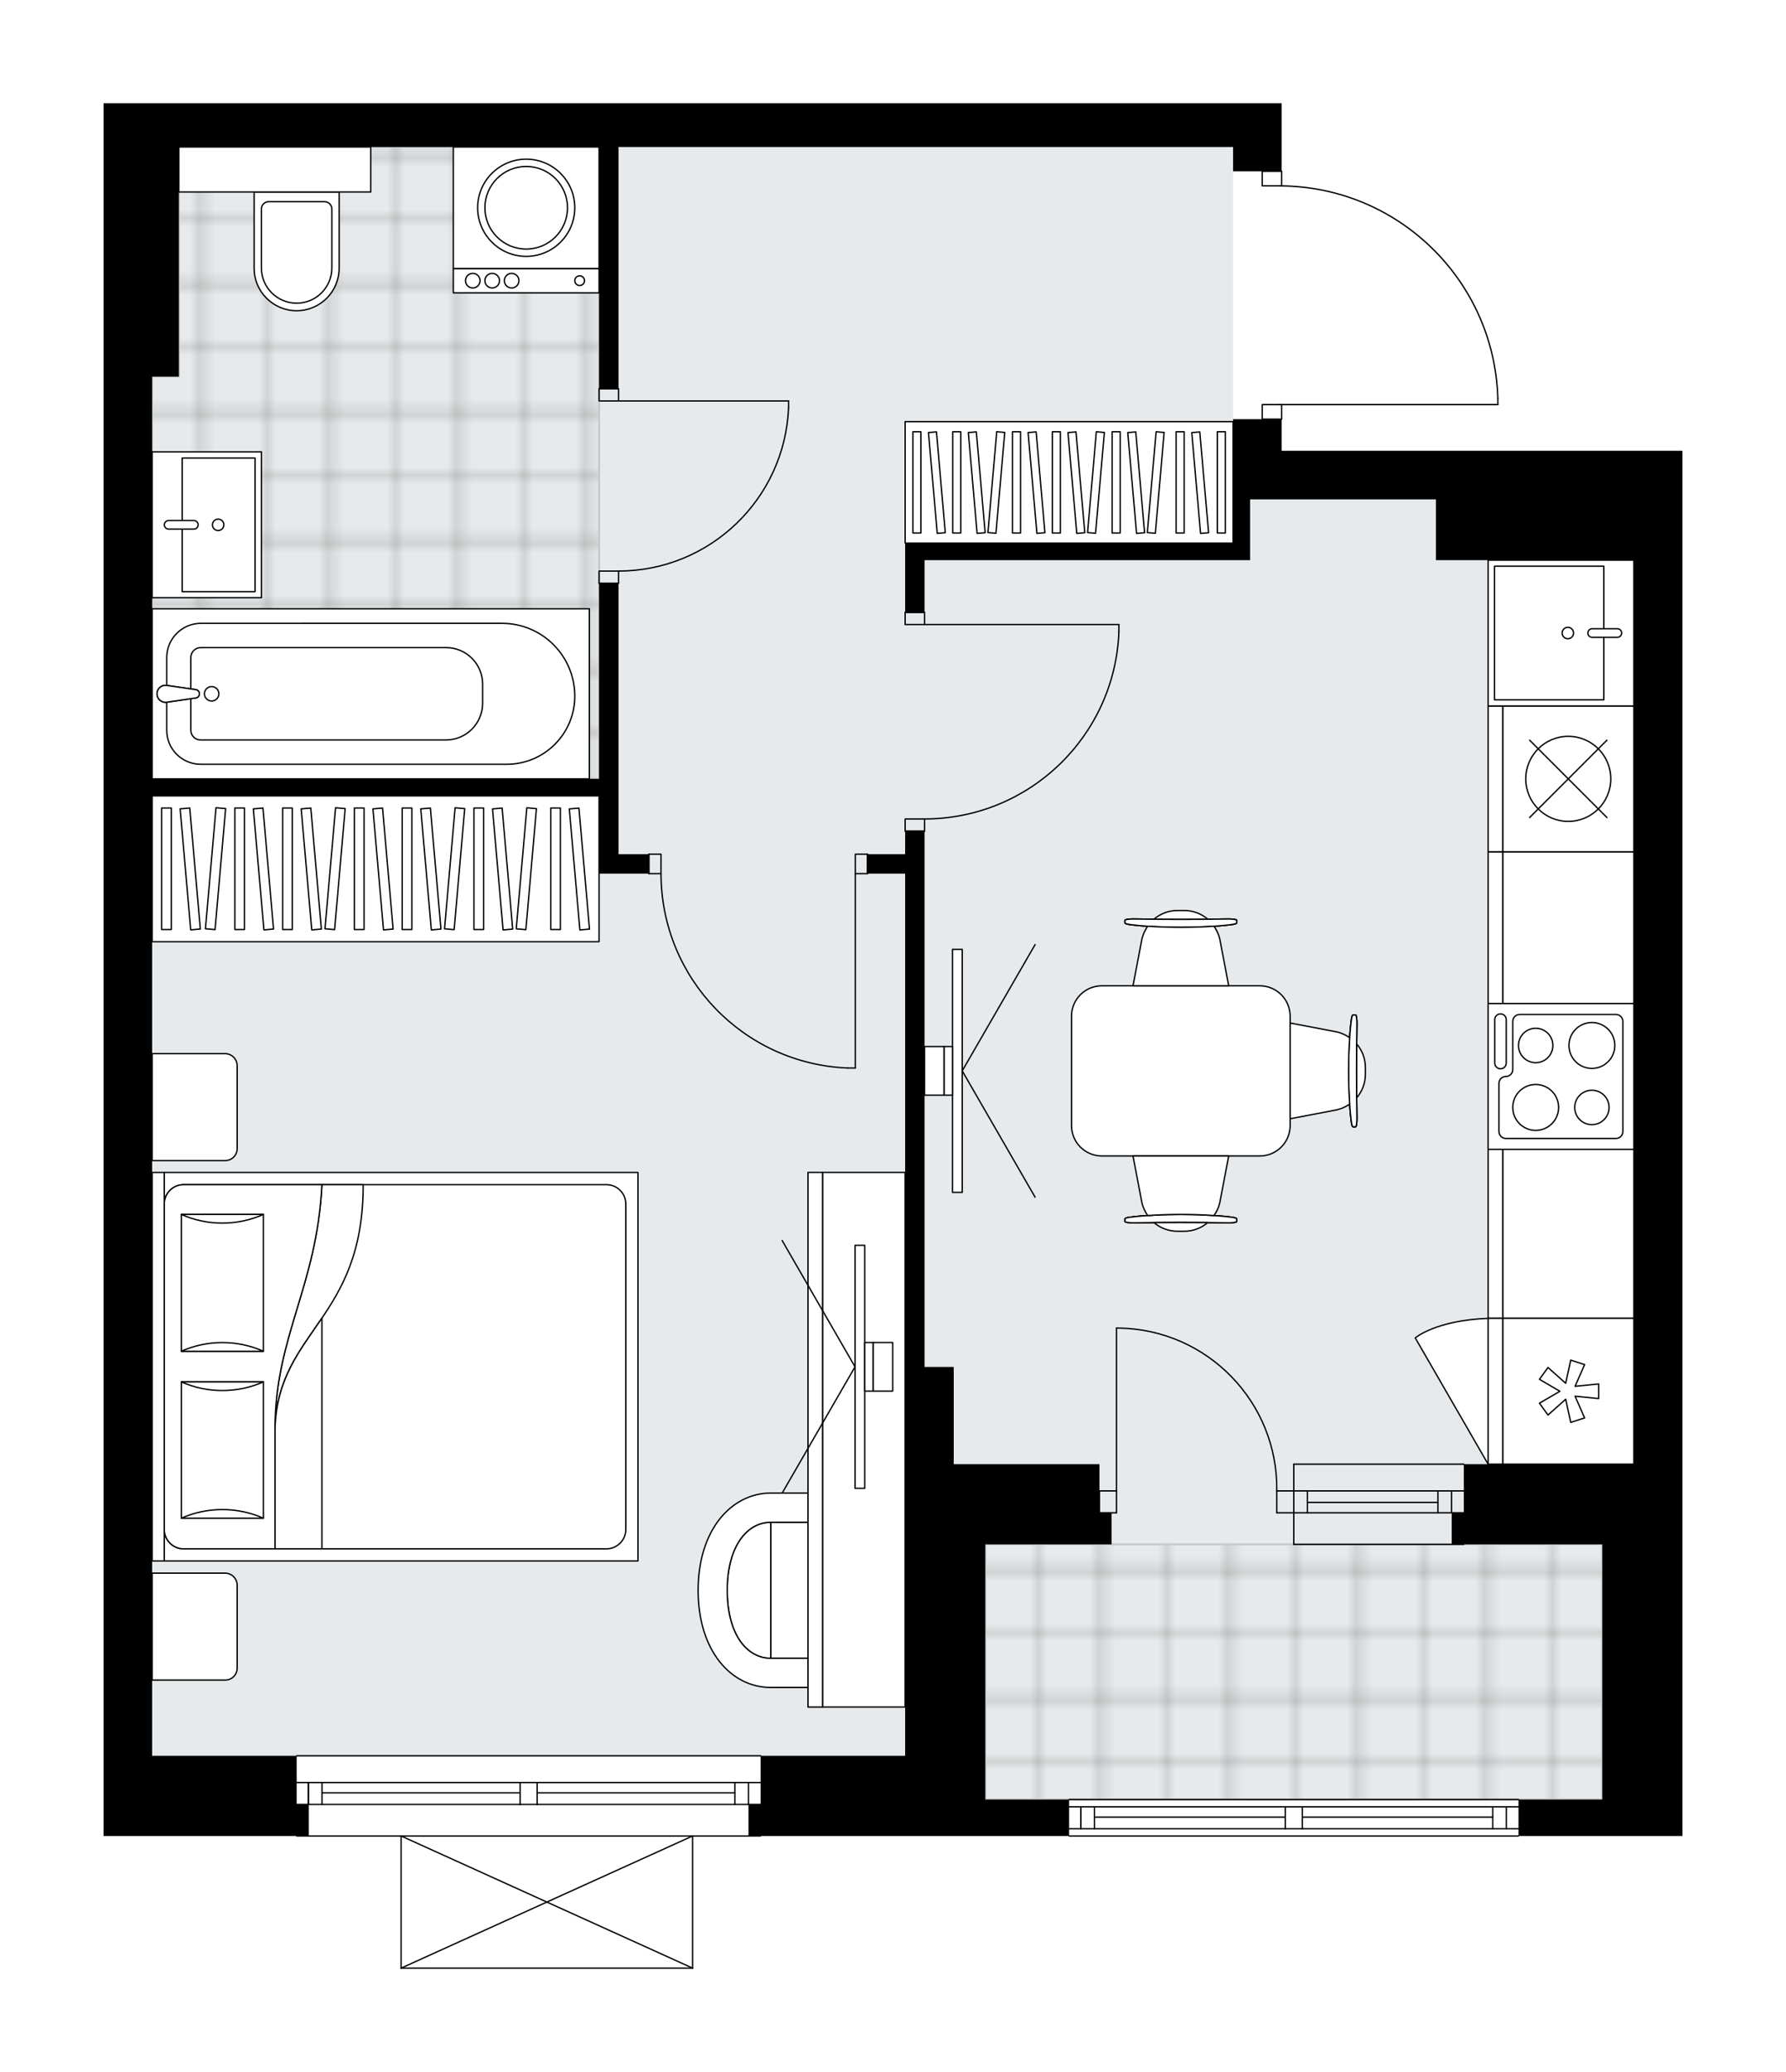 <svg xmlns="http://www.w3.org/2000/svg" xmlns:xlink="http://www.w3.org/1999/xlink" height="2000px" id="Layer_1" style="enable-background:new 0 0 1724.67 2000;" version="1.1" viewBox="0 0 1724.67 2000" width="1724.67px" x="0px" y="0px" xml:space="preserve">
<style type="text/css">
	.st0{fill:none;}
	.st1{opacity:0.25;fill:none;stroke:#13110C;stroke-width:0.4;stroke-miterlimit:10;}
	.st2{fill:#FFFFFF;}
	.st3{fill:#E7EAEC;}
	.st4{fill:url(#SVGID_1_);stroke:#C8C8C8;stroke-width:2;stroke-linecap:round;stroke-linejoin:round;stroke-miterlimit:10;}
	
		.st5{fill:url(#SVGID_00000090289207407529044790000014079447377313734041_);stroke:#C8C8C8;stroke-width:2;stroke-linecap:round;stroke-linejoin:round;stroke-miterlimit:10;}
	.st6{fill:none;stroke:#000000;stroke-width:1.3;stroke-linecap:round;stroke-linejoin:round;stroke-miterlimit:10;}
	.st7{fill:#FFFFFF;stroke:#000000;stroke-width:1.3;stroke-linecap:round;stroke-linejoin:round;stroke-miterlimit:10;}
	.st8{font-family:'Arial-BoldMT';}
	.st9{font-size:122.942px;}
	.st10{font-size:104.028px;}
	.st11{font-family:'ArialMT';}
	.st12{font-size:40px;}
</style>
<pattern height="14.57" id="New_Pattern_Swatch_2" patternUnits="userSpaceOnUse" style="overflow:visible;" viewBox="7.49 -22.06 14.57 14.57" width="14.57" x="5037.1" y="-949.35">
	<g>
		<rect class="st0" height="14.57" width="14.57" x="7.49" y="-22.06" />
		<g>
			<rect class="st1" height="7.29" width="7.29" x="14.77" y="-7.49" />
		</g>
		<g>
			<rect class="st1" height="7.29" width="7.29" x="0.2" y="-7.49" />
		</g>
		<g>
			<rect class="st1" height="7.29" width="7.29" x="22.06" y="-14.77" />
		</g>
		<g>
			<rect class="st1" height="7.29" width="7.29" x="7.49" y="-14.77" />
			<rect class="st1" height="7.29" width="7.29" x="14.77" y="-22.06" />
		</g>
		<g>
			<rect class="st1" height="7.29" width="7.29" x="0.2" y="-22.06" />
		</g>
		<g>
			<rect class="st1" height="7.29" width="7.29" x="22.06" y="-29.35" />
		</g>
		<g>
			<rect class="st1" height="7.29" width="7.29" x="7.49" y="-29.35" />
		</g>
	</g>
</pattern>
<path class="st2" d="M1577.76,435.1h46.91v884.31v93.83v77.41  v281.48h-77.41h-80.28c0,0,0,0,0,0c0,0.36-0.29,0.65-0.65,0.65h-433.94c-0.36,0-0.65-0.29-0.65-0.65c0,0,0,0,0,0h-80.27h-77.41  H735.15c0,0,0,0,0,0c0,0.36-0.29,0.65-0.65,0.65h-65.03v126.91c0,0,0,0,0,0.01c0,0.04-0.02,0.09-0.03,0.13  c-0.01,0.04-0.01,0.08-0.03,0.12c0,0,0,0.01,0,0.01c0,0.01-0.01,0.01-0.02,0.02c-0.05,0.09-0.12,0.17-0.2,0.23  c-0.02,0.02-0.04,0.03-0.07,0.04c-0.09,0.05-0.2,0.09-0.31,0.09H387.34c-0.12,0-0.22-0.04-0.31-0.09c-0.02-0.01-0.04-0.03-0.07-0.04  c-0.08-0.06-0.15-0.14-0.2-0.23c0-0.01-0.01-0.01-0.02-0.02c0,0,0-0.01,0-0.01c-0.02-0.04-0.02-0.08-0.03-0.12  c-0.01-0.04-0.03-0.09-0.03-0.13c0,0,0,0,0-0.01v-126.91H286.48c-0.36,0-0.65-0.29-0.65-0.65c0,0,0,0,0,0H100v-30.49v-46.91V363.56  V141.9V99.67h823.32h42.22h272.09v42.22v22.81c0.36,0,0.65,0.29,0.65,0.65v13.46c54.29,0.76,105.52,21.93,144.55,59.82  c39.75,38.6,62.55,90.35,64.19,145.73c0,0,0,0.01,0,0.01c0,0,0,0.01,0,0.01v6.15c0,0.36-0.29,0.65-0.65,0.65h-208.09v13.42  c0,0.36-0.29,0.65-0.65,0.65v29.84h148.95H1577.76z" id="background" />
<g id="floor">
	<polygon class="st3" points="146.91,141.9 146.91,1694.71 951.47,1694.71 951.47,1736.93 1547.26,1736.93 1547.26,1413.24    1577.76,1413.24 1577.76,482.01 1190.72,482.01 1190.72,141.9  " />
	
		<pattern id="SVGID_1_" patternTransform="matrix(0 -8.275 8.275 0 35236.145 -109601.625)" xlink:href="#New_Pattern_Swatch_2">
	</pattern>
	<polygon class="st4" points="1547.26,1736.93 1547.26,1490.64 951.47,1490.64 951.47,1736.93  " />
	
		<pattern id="SVGID_00000104694668227192578960000015845584515289692837_" patternTransform="matrix(0 -8.275 8.275 0 35236.145 -109601.625)" xlink:href="#New_Pattern_Swatch_2">
	</pattern>
	
		<polygon points="   172.71,141.9 172.71,363.56 146.91,363.56 146.91,751.76 578.51,751.76 578.51,141.9 358.02,141.9 358.02,141.9  " style="fill:url(#SVGID_00000104694668227192578960000015845584515289692837_);stroke:#C8C8C8;stroke-width:2;stroke-linecap:round;stroke-linejoin:round;stroke-miterlimit:10;" />
	<g id="LINE_00000001636823281402703300000006362973055270508475_">
		<line class="st6" x1="1032.39" x2="1466.34" y1="1736.93" y2="1736.93" />
	</g>
	<g id="LINE_00000112615206220018297780000003711337916525567146_">
		<line class="st6" x1="1466.34" x2="1257.58" y1="1765.08" y2="1765.08" />
	</g>
	<g id="LINE_00000021117537040041848100000004174034710338367158_">
		<line class="st6" x1="1241.16" x2="1032.39" y1="1765.08" y2="1765.08" />
	</g>
	<g id="LINE_00000182491011997421797820000007419836136316074887_">
		<line class="st6" x1="1043.7" x2="1043.7" y1="1743.97" y2="1765.08" />
	</g>
	<g id="LINE_00000110453614415137912410000010999976224343109308_">
		<line class="st6" x1="1454.61" x2="1454.61" y1="1743.97" y2="1765.08" />
	</g>
	<g id="LINE_00000057131739386024142410000016272053582899490732_">
		<line class="st6" x1="1466.34" x2="1257.58" y1="1743.97" y2="1743.97" />
	</g>
	<g id="LINE_00000035514895032929959960000016432768232111821996_">
		<line class="st6" x1="1241.16" x2="1032.39" y1="1743.97" y2="1743.97" />
	</g>
	<g id="LINE_00000167395693764635945490000000758239541494997948_">
		<line class="st6" x1="1241.16" x2="1056.84" y1="1753.94" y2="1753.94" />
	</g>
	<g id="LINE_00000109732293732471328000000018133708164340639148_">
		<line class="st6" x1="1441.47" x2="1257.58" y1="1753.94" y2="1753.94" />
	</g>
	<g id="LINE_00000162314228619419389620000009560910183716102549_">
		<line class="st6" x1="1441.47" x2="1441.47" y1="1765.08" y2="1743.97" />
	</g>
	<g id="LINE_00000182516772689809866510000008317194997238779304_">
		<line class="st6" x1="1043.7" x2="1043.7" y1="1743.97" y2="1765.08" />
	</g>
	<g id="LINE_00000145764050876335210000000014444129005092456583_">
		<line class="st6" x1="1056.84" x2="1056.84" y1="1765.08" y2="1743.97" />
	</g>
	<g id="LINE_00000086689758122303661810000013062409266417567396_">
		<line class="st6" x1="1257.58" x2="1257.58" y1="1743.97" y2="1765.08" />
	</g>
	<g id="LINE_00000150081526551186481840000017516894506913369990_">
		<line class="st6" x1="1257.58" x2="1241.16" y1="1765.08" y2="1765.08" />
	</g>
	<g id="LINE_00000000219048302101555050000003052891130327016866_">
		<line class="st6" x1="1241.16" x2="1241.16" y1="1765.08" y2="1743.97" />
	</g>
	<g id="LINE_00000158030836358654557750000018374683818391866529_">
		<line class="st6" x1="1241.16" x2="1257.58" y1="1743.97" y2="1743.97" />
	</g>
	<g id="LINE_00000165203646023787506130000014100024061015754405_">
		<line class="st6" x1="1466.34" x2="1032.39" y1="1772.12" y2="1772.12" />
	</g>
	<g id="LINE_00000064317116715895657910000001000697961458159036_">
		<line class="st6" x1="286.48" x2="734.5" y1="1694.71" y2="1694.71" />
	</g>
	<g id="LINE_00000102521285081277079500000000050168433948155319_">
		<line class="st6" x1="734.5" x2="518.7" y1="1741.63" y2="1741.63" />
	</g>
	<g id="LINE_00000171681147574907419070000017023556403692647051_">
		<line class="st6" x1="502.28" x2="286.48" y1="1741.63" y2="1741.63" />
	</g>
	<g id="LINE_00000099642897809802335860000010265876937699169702_">
		<line class="st6" x1="297.79" x2="297.79" y1="1720.51" y2="1741.63" />
	</g>
	<g id="LINE_00000096743276691119880380000004795532878626236544_">
		<line class="st6" x1="722.77" x2="722.77" y1="1720.51" y2="1741.63" />
	</g>
	<g id="LINE_00000093862636381234135600000001946558483987745169_">
		<line class="st6" x1="734.5" x2="518.7" y1="1720.51" y2="1720.51" />
	</g>
	<g id="LINE_00000065781323973051808920000009520675677726282897_">
		<line class="st6" x1="502.28" x2="286.48" y1="1720.51" y2="1720.51" />
	</g>
	<g id="LINE_00000137813199770227632130000012347926345528879275_">
		<line class="st6" x1="502.28" x2="310.92" y1="1730.48" y2="1730.48" />
	</g>
	<g id="LINE_00000016775367902532027880000015083278107922103692_">
		<line class="st6" x1="709.63" x2="518.7" y1="1730.48" y2="1730.48" />
	</g>
	<g id="LINE_00000135675818917808710600000016439223641148785543_">
		<line class="st6" x1="709.63" x2="709.63" y1="1741.63" y2="1720.51" />
	</g>
	<g id="LINE_00000170992997129917098840000006167898764359882168_">
		<line class="st6" x1="297.79" x2="297.79" y1="1720.51" y2="1741.63" />
	</g>
	<g id="LINE_00000139981592675676887590000014699404606862675903_">
		<line class="st6" x1="310.92" x2="310.92" y1="1741.63" y2="1720.51" />
	</g>
	<g id="LINE_00000155843524482355434240000006391692618380751745_">
		<line class="st6" x1="518.7" x2="518.7" y1="1720.51" y2="1741.63" />
	</g>
	<g id="LINE_00000052804888913163223110000011960190771786216845_">
		<line class="st6" x1="518.7" x2="502.28" y1="1741.63" y2="1741.63" />
	</g>
	<g id="LINE_00000062160600554335146710000012700246896900724148_">
		<line class="st6" x1="502.28" x2="502.28" y1="1741.63" y2="1720.51" />
	</g>
	<g id="LINE_00000002381091196217510890000003244024831282932893_">
		<line class="st6" x1="502.28" x2="518.7" y1="1720.51" y2="1720.51" />
	</g>
	<g id="LINE_00000101074912484121567960000011090258713032513709_">
		<line class="st6" x1="734.5" x2="286.48" y1="1772.12" y2="1772.12" />
	</g>
	<g id="LINE_00000033329084749770121430000013634230363967084443_">
		<line class="st6" x1="1249.37" x2="1413.56" y1="1439.04" y2="1439.04" />
	</g>
	<g id="LINE_00000137118890223201074540000010398619883320808860_">
		<line class="st6" x1="1249.37" x2="1413.56" y1="1460.15" y2="1460.15" />
	</g>
	<g id="LINE_00000066489743125169741650000004822259558586455706_">
		<line class="st6" x1="1262.5" x2="1388.53" y1="1450.17" y2="1450.17" />
	</g>
	<g id="LINE_00000090294027965775480220000007289511195693947062_">
		<line class="st6" x1="1401.66" x2="1401.66" y1="1439.04" y2="1460.15" />
	</g>
	<g id="LINE_00000060745216131005896340000001297314564451530883_">
		<line class="st6" x1="1262.5" x2="1262.5" y1="1439.04" y2="1460.15" />
	</g>
	<g id="LINE_00000013154099382596097640000014194054569301759621_">
		<line class="st6" x1="1249.37" x2="1413.56" y1="1413.24" y2="1413.24" />
	</g>
	<g id="LINE_00000135686570156868795950000017246742291792136083_">
		<line class="st6" x1="1413.56" x2="1249.37" y1="1490.64" y2="1490.64" />
	</g>
	<g id="LINE_00000154423458356720470110000013275299564455252611_">
		<line class="st6" x1="1388.53" x2="1388.53" y1="1439.02" y2="1460.13" />
	</g>
	<g id="LINE_00000060719907075410864670000007602277150096942259_">
		<line class="st6" x1="1249.37" x2="1249.37" y1="1413.24" y2="1490.64" />
	</g>
	<g id="LWPOLYLINE_00000094593141175761192630000008225361623870462654_">
		<rect class="st6" height="14.07" width="18.77" x="1218.87" y="165.35" />
	</g>
	<g id="LWPOLYLINE_00000118392828371533309590000001950017290574950569_">
		<rect class="st6" height="14.07" width="18.77" x="1218.87" y="390.53" />
	</g>
	<g id="LWPOLYLINE_00000165929962553967084680000000185202439827987132_">
		<path class="st6" d="M1446.38,384.39c-3.38-114.16-96.9-204.95-211.11-204.96" />
	</g>
	<g id="LINE_00000038405114004810560540000006833033198627682451_">
		<line class="st6" x1="1235.27" x2="1446.38" y1="390.53" y2="390.53" />
	</g>
	<g id="LINE_00000029726779441359785700000003878433285419959187_">
		<line class="st6" x1="1446.38" x2="1446.38" y1="390.53" y2="384.39" />
	</g>
	<g id="LWPOLYLINE_00000059293791815519441220000004071740655069568947_">
		<rect class="st6" height="11.73" width="18.77" x="578.51" y="375.29" />
	</g>
	<g id="LWPOLYLINE_00000124867826070447267350000003982758135344430014_">
		<rect class="st6" height="11.73" width="18.77" x="578.51" y="551.21" />
	</g>
	<g id="LINE_00000141449062505548254670000003809763508620295855_">
		<line class="st6" x1="597.28" x2="578.51" y1="375.29" y2="375.29" />
	</g>
	<g id="LINE_00000005226282659774853410000007376158869870835391_">
		<line class="st6" x1="597.28" x2="578.51" y1="562.94" y2="562.94" />
	</g>
	<g id="LINE_00000183229063859473787020000001714406109642936759_">
		<line class="st6" x1="597.28" x2="761.47" y1="387.02" y2="387.02" />
	</g>
	<g id="ARC_00000080890292425784241020000000289599212231502727_">
		<path class="st6" d="M761.47,394.05c-3.91,87.86-76.25,157.1-164.2,157.16" />
	</g>
	<g id="LINE_00000069363679289970242250000002505660085976691128_">
		<line class="st6" x1="761.47" x2="761.47" y1="387.02" y2="394.05" />
	</g>
	<g id="LWPOLYLINE_00000059997380902114139190000015104859120390783143_">
		<rect class="st6" height="11.73" width="18.77" x="874.06" y="591.09" />
	</g>
	<g id="LWPOLYLINE_00000125573645835113182740000013743556100338267031_">
		<rect class="st6" height="11.73" width="18.77" x="874.06" y="790.47" />
	</g>
	<g id="LINE_00000086685117912778473980000003949553161163656374_">
		<line class="st6" x1="892.83" x2="874.06" y1="591.09" y2="591.09" />
	</g>
	<g id="LINE_00000060011007640503220660000009011257297625221014_">
		<line class="st6" x1="892.83" x2="874.06" y1="802.2" y2="802.2" />
	</g>
	<g id="LINE_00000085218562252027282650000010712789144602618001_">
		<line class="st6" x1="892.83" x2="1080.48" y1="602.82" y2="602.82" />
	</g>
	<g id="LINE_00000058550957685642781080000004056622669857651131_">
		<line class="st6" x1="1080.48" x2="1080.48" y1="609.85" y2="602.82" />
	</g>
	<g id="ARC_00000154393658795624848860000016804665123979861695_">
		<path class="st6" d="M1080.48,609.85c-3.91,100.83-86.75,180.56-187.65,180.61" />
	</g>
	<g id="LWPOLYLINE_00000081615667790919798200000009419107869157990836_">
		<rect class="st6" height="18.77" width="11.73" x="825.98" y="824.48" />
	</g>
	<g id="LWPOLYLINE_00000008840693406342507440000001767841877720855218_">
		<rect class="st6" height="18.77" width="11.73" x="626.6" y="824.48" />
	</g>
	<g id="LINE_00000039829631200926078750000005691041880666020999_">
		<line class="st6" x1="837.7" x2="837.7" y1="843.24" y2="824.48" />
	</g>
	<g id="LINE_00000024703516192686520960000016064199650260166802_">
		<line class="st6" x1="626.6" x2="626.6" y1="843.24" y2="824.48" />
	</g>
	<g id="LINE_00000062897477521291542240000005697742411902903988_">
		<line class="st6" x1="825.98" x2="825.98" y1="843.24" y2="1030.9" />
	</g>
	<g id="LINE_00000042713574970505453030000004717504374233754016_">
		<line class="st6" x1="818.94" x2="825.98" y1="1030.9" y2="1030.9" />
	</g>
	<g id="ARC_00000157276883801493466950000002260688679866419874_">
		<path class="st6" d="M818.94,1030.9c-100.83-3.91-180.56-86.75-180.61-187.65" />
	</g>
	<g id="ARC_00000023959754525085765160000018078633156199996043_">
		<path class="st6" d="M1078.13,1281.88c0.77,0,1.54,0.01,2.3,0.02c85.51,1.28,153.79,71.63,152.51,157.14" />
	</g>
	<g id="LINE_00000067955546404534765050000018297953809966016902_">
		<line class="st6" x1="1078.13" x2="1078.13" y1="1439.04" y2="1281.88" />
	</g>
	<g id="LINE_00000016044269985644263800000017555666729855367852_">
		<line class="st6" x1="1249.37" x2="1232.95" y1="1439.04" y2="1439.04" />
	</g>
	<g id="LINE_00000048464787650587839620000002457476297472458914_">
		<line class="st6" x1="1232.95" x2="1232.95" y1="1439.04" y2="1460.15" />
	</g>
	<g id="LINE_00000016048962104688584840000003561523481471256756_">
		<line class="st6" x1="1232.95" x2="1249.37" y1="1460.15" y2="1460.15" />
	</g>
	<g id="LINE_00000128472278227864337460000006146222327821009599_">
		<line class="st6" x1="1061.71" x2="1078.13" y1="1460.15" y2="1460.15" />
	</g>
	<g id="LINE_00000147937190316600223140000006509532471289117075_">
		<line class="st6" x1="1078.13" x2="1078.13" y1="1460.15" y2="1439.04" />
	</g>
	<g id="LINE_00000160166687558516734560000017119710696596369286_">
		<line class="st6" x1="1078.13" x2="1061.71" y1="1439.04" y2="1439.04" />
	</g>
	<g id="LINE_00000035514921245404570760000016586074846112947845_">
		<line class="st6" x1="1061.71" x2="1061.71" y1="1460.15" y2="1439.04" />
	</g>
	<g id="LINE_00000036970371355753315550000007972517727126176936_">
		<line class="st6" x1="668.82" x2="387.34" y1="1899.67" y2="1899.67" />
	</g>
	<g id="LINE_00000074416701273470732500000006735338784882662333_">
		<line class="st6" x1="387.34" x2="387.34" y1="1899.67" y2="1772.12" />
	</g>
	<g id="LINE_00000037676187195189720070000016040350513971948989_">
		<line class="st6" x1="668.82" x2="668.82" y1="1772.12" y2="1899.67" />
	</g>
	<g id="LWPOLYLINE_00000162352725357824488370000006174710245038506406_">
		<line class="st6" x1="387.34" x2="668.82" y1="1772.12" y2="1899.67" />
	</g>
	<g id="LWPOLYLINE_00000089556090387856780210000006254570280685943168_">
		<line class="st6" x1="668.82" x2="387.34" y1="1772.12" y2="1899.67" />
	</g>
	<polygon points="1061.71,1413.24 951.47,1413.24 920.98,1413.24 920.98,1319.41 892.83,1319.41 892.83,802.2 874.06,802.2    874.06,824.48 837.7,824.48 837.7,843.24 874.06,843.24 874.06,1319.41 874.06,1413.24 874.06,1694.71 734.5,1694.71    734.5,1741.63 722.77,1741.63 722.77,1772.12 874.06,1772.12 951.47,1772.12 1032.39,1772.12 1032.39,1736.93 951.47,1736.93    951.47,1490.64 1073.44,1490.64 1073.44,1460.15 1061.71,1460.15  " />
	<polygon points="597.28,562.94 578.51,562.94 578.51,751.76 146.91,751.76 146.91,363.56 172.72,363.56 172.72,141.9 578.51,141.9    578.51,375.29 597.28,375.29 597.28,141.9 923.32,141.9 965.54,141.9 1190.72,141.9 1190.72,165.35 1237.64,165.35 1237.64,141.9    1237.64,99.67 965.54,99.67 923.32,99.67 100,99.67 100,141.9 100,363.56 100,1694.71 100,1741.63 100,1772.12 298.21,1772.12    298.21,1741.63 286.48,1741.63 286.48,1694.71 146.91,1694.71 146.91,768.18 578.51,768.18 578.51,843.24 597.28,843.24    626.6,843.24 626.6,824.48 597.28,824.48  " />
	<polygon points="1386.59,435.1 1237.64,435.1 1237.64,404.61 1190.72,404.61 1190.72,482.01 1190.72,524.24 874.06,524.24    874.06,540.66 874.06,591.09 892.83,591.09 892.83,540.66 1190.72,540.66 1207.14,540.66 1207.14,482.01 1237.64,482.01    1386.59,482.01 1386.59,540.66 1577.76,540.66 1577.76,1319.41 1577.76,1413.24 1413.56,1413.24 1413.56,1460.15 1401.83,1460.15    1401.83,1490.64 1413.56,1490.64 1547.26,1490.64 1547.26,1736.93 1466.34,1736.93 1466.34,1772.12 1547.26,1772.12    1624.67,1772.12 1624.67,1490.64 1624.67,1413.24 1624.67,1319.41 1624.67,435.1 1577.76,435.1  " />
</g>
<g id="mebel">
	<g>
		<path class="st7" d="M229.02,1610.12v-79.97c0-6.48-5.25-11.73-11.73-11.73h-70.37v103.21h70.59    C223.87,1621.63,229.02,1616.48,229.02,1610.12z" />
		<path class="st7" d="M229.02,1108.69v-79.97c0-6.48-5.25-11.73-11.73-11.73h-70.37v103.21h70.59    C223.87,1120.2,229.02,1115.04,229.02,1108.69z" />
		<g>
			
				<rect class="st7" height="11.73" transform="matrix(4.506934e-11 -1 1 4.506934e-11 -1166.411 1471.994)" width="374.98" x="-34.7" y="1313.34" />
			
				<rect class="st7" height="457.4" transform="matrix(4.506934e-11 -1 1 4.506934e-11 -931.847 1706.559)" width="374.98" x="199.86" y="1090.5" />
			<path class="st7" d="M158.66,1476.2v-314c0-10.36,8.4-18.77,18.77-18.77h408.14c10.36,0,18.77,8.4,18.77,18.77v314     c0,10.36-8.4,18.77-18.77,18.77H177.42C167.06,1494.97,158.66,1486.56,158.66,1476.2z" />
			<path class="st7" d="M310.84,1143.44c-4.8,98.08-45.22,146.68-45.25,234.99c3.2-94.49,85.31-104.58,85.13-234.99L310.84,1143.44z     " />
			<g>
				<path class="st7" d="M310.84,1143.44c-4.8,98.08-45.22,146.68-45.25,234.99l0,116.53h-88.17c-10.36,0-18.77-8.4-18.77-18.77      v-314c0-10.36,8.4-18.77,18.77-18.77L310.84,1143.44L310.84,1143.44z" />
			</g>
			
				<rect class="st7" height="79.21" transform="matrix(4.582363e-11 -1 1 4.582363e-11 -1184.9 1614.33)" width="131.59" x="148.92" y="1360.01" />
			<path class="st7" d="M254.32,1333.82c-24.88,11.14-54.33,11.14-79.21,0H254.32z" />
			<path class="st7" d="M175.11,1465.41c24.88-11.14,54.33-11.14,79.21,0H175.11z" />
			
				<rect class="st7" height="79.21" transform="matrix(4.511753e-11 -1 1 4.511753e-11 -1023.501 1452.931)" width="132.1" x="148.67" y="1198.61" />
			<path class="st7" d="M254.32,1172.17c-24.88,11.19-54.33,11.19-79.21,0H254.32z" />
			<path class="st7" d="M175.11,1304.27c24.88-11.19,54.33-11.19,79.21,0L175.11,1304.27z" />
			<g>
				<path class="st7" d="M265.59,1378.43v116.53h45.25V1272.3C289.49,1303.85,267.23,1330.11,265.59,1378.43z" />
			</g>
		</g>
	</g>
	<g>
		
			<rect class="st7" height="316.68" transform="matrix(1.437537e-10 -1 1 1.437537e-10 566.809 1497.992)" width="117.28" x="973.76" y="307.25" />
		<g>
			
				<rect class="st7" height="7.77" transform="matrix(1.339276e-10 -1 1 1.339276e-10 419.805 1350.988)" width="97.74" x="836.53" y="461.71" />
			<polyline class="st7" points="920,514.46 920,416.72 927.77,416.72 927.77,514.46 920,514.46    " />
			
				<rect class="st7" height="7.77" transform="matrix(1.347509e-10 -1 1 1.347509e-10 516.019 1447.202)" width="97.74" x="932.74" y="461.71" />
			
				<rect class="st7" height="7.77" transform="matrix(1.347509e-10 -1 1 1.347509e-10 554.505 1485.687)" width="97.74" x="971.23" y="461.71" />
			
				<rect class="st7" height="7.77" transform="matrix(1.347563e-10 -1 1 1.347563e-10 612.233 1543.416)" width="97.74" x="1028.96" y="461.71" />
			
				<rect class="st7" height="7.77" transform="matrix(0.087 -0.996 0.996 0.087 414.672 1383.718)" width="97.74" x="913.5" y="461.71" />
			
				<rect class="st7" height="7.77" transform="matrix(0.087 -0.996 0.996 0.087 502.5 1479.566)" width="97.74" x="1009.71" y="461.71" />
			
				<rect class="st7" height="7.77" transform="matrix(-0.087 -0.996 0.996 -0.087 519.664 1407.367)" width="97.74" x="855.77" y="461.71" />
			
				<rect class="st7" height="7.77" transform="matrix(-0.087 -0.996 0.996 -0.087 561.504 1445.706)" width="97.74" x="894.26" y="461.71" />
			
				<rect class="st7" height="7.77" transform="matrix(-0.087 -0.996 0.996 -0.087 624.264 1503.215)" width="97.74" x="951.99" y="461.71" />
			
				<rect class="st7" height="7.77" transform="matrix(-0.087 -0.996 0.996 -0.087 666.104 1541.554)" width="97.74" x="990.47" y="461.71" />
			
				<rect class="st7" height="7.77" transform="matrix(0.087 -0.996 0.996 0.087 555.197 1537.074)" width="97.74" x="1067.44" y="461.71" />
			
				<rect class="st7" height="7.77" transform="matrix(-0.087 -0.996 0.996 -0.087 728.863 1599.062)" width="97.74" x="1048.2" y="461.71" />
			
				<rect class="st7" height="7.77" transform="matrix(1.347509e-10 -1 1 1.347509e-10 674.031 1605.214)" width="97.74" x="1090.76" y="461.71" />
			
				<rect class="st7" height="7.77" transform="matrix(1.358771e-10 -1 1 1.358771e-10 713.813 1644.996)" width="97.74" x="1130.54" y="461.71" />
			
				<rect class="st7" height="7.77" transform="matrix(-0.087 -0.996 0.996 -0.087 796.048 1660.626)" width="97.74" x="1110" y="461.71" />
		</g>
	</g>
	<g>
		
			<rect class="st7" height="431.56" transform="matrix(1.439540e-10 -1 1 1.439540e-10 -475.841 1201.256)" width="140.74" x="292.34" y="622.77" />
		<g>
			
				<rect class="st7" height="9.32" transform="matrix(1.348007e-10 -1 1 1.348007e-10 -607.127 1069.97)" width="117.28" x="172.78" y="833.89" />
			
				<rect class="st7" height="9.32" transform="matrix(1.348007e-10 -1 1 1.348007e-10 -560.945 1116.153)" width="117.28" x="218.96" y="833.89" />
			
				<rect class="st7" height="9.32" transform="matrix(1.348007e-10 -1 1 1.348007e-10 -491.671 1185.426)" width="117.28" x="288.24" y="833.89" />
			
				<rect class="st7" height="9.32" transform="matrix(1.347154e-10 -1 1 1.347154e-10 -445.488 1231.609)" width="117.28" x="334.42" y="833.89" />
			
				<rect class="st7" height="9.32" transform="matrix(1.348007e-10 -1 1 1.348007e-10 -376.214 1300.883)" width="117.28" x="403.69" y="833.89" />
			
				<rect class="st7" height="9.32" transform="matrix(0.087 -0.996 0.996 0.087 -645.185 973.002)" width="117.28" x="149.69" y="833.89" />
			
				<rect class="st7" height="9.32" transform="matrix(0.087 -0.996 0.996 0.087 -539.791 1088.019)" width="117.28" x="265.15" y="833.89" />
			
				<rect class="st7" height="9.32" transform="matrix(0.087 -0.996 0.996 0.087 -434.397 1203.036)" width="117.28" x="380.6" y="833.89" />
			
				<rect class="st7" height="9.32" transform="matrix(-0.087 -0.996 0.996 -0.087 -558.663 1165.177)" width="117.28" x="195.87" y="833.89" />
			
				<rect class="st7" height="9.32" transform="matrix(-0.087 -0.996 0.996 -0.087 -508.455 1211.184)" width="117.28" x="242.05" y="833.89" />
			
				<rect class="st7" height="9.32" transform="matrix(-0.087 -0.996 0.996 -0.087 -433.144 1280.194)" width="117.28" x="311.33" y="833.89" />
			
				<rect class="st7" height="9.32" transform="matrix(-0.087 -0.996 0.996 -0.087 -382.936 1326.201)" width="117.28" x="357.51" y="833.89" />
			
				<rect class="st7" height="9.32" transform="matrix(0.087 -0.996 0.996 0.087 -371.161 1272.046)" width="117.28" x="449.88" y="833.89" />
			
				<rect class="st7" height="9.32" transform="matrix(-0.087 -0.996 0.996 -0.087 -307.624 1395.211)" width="117.28" x="426.78" y="833.89" />
			
				<rect class="st7" height="9.32" transform="matrix(1.348007e-10 -1 1 1.348007e-10 -677.81 999.287)" width="117.28" x="102.1" y="833.89" />
			
				<rect class="st7" height="9.32" transform="matrix(-0.087 -0.996 0.996 -0.087 -635.506 1094.763)" width="117.28" x="125.19" y="833.89" />
			
				<rect class="st7" height="9.32" transform="matrix(1.347154e-10 -1 1 1.347154e-10 -302.056 1375.041)" width="117.28" x="477.85" y="833.89" />
			
				<rect class="st7" height="9.32" transform="matrix(-0.087 -0.996 0.996 -0.087 -227.003 1469.087)" width="117.28" x="500.94" y="833.89" />
		</g>
	</g>
	<g>
		<path class="st7" d="M1064.04,951.51h152.47c16.19,0,29.32,13.13,29.32,29.32v105.62c0,16.19-13.13,29.32-29.32,29.32h-152.47    c-16.19,0-29.32-13.13-29.32-29.32V980.83C1034.71,964.63,1047.84,951.51,1064.04,951.51z" />
		<g>
			<g id="LINE_00000092430351346507685390000009829286557537830800_">
				<path class="st7" d="M1091.53,1174.85c28.39-3.57,69.15-3.57,97.54,0c3.28,0.41,5.18,1.03,5.18,1.68v0.16v2.32      c0,0.7-3.68,1.26-8.21,1.26c-30.41-0.48-61.07-0.48-91.48,0c-4.53,0-8.21-0.57-8.21-1.26v-2.32v-0.16      C1086.35,1175.88,1088.25,1175.26,1091.53,1174.85z" />
			</g>
			<g id="LINE_00000022526946439279621390000013927824637861218975_">
				<path class="st7" d="M1091.53,1174.85c28.39-3.57,69.15-3.57,97.54,0c3.28,0.41,5.18,1.03,5.18,1.68v0.16v2.32      c0,0.7-3.68,1.26-8.21,1.26c-30.41-0.48-61.07-0.48-91.48,0c-4.53,0-8.21-0.57-8.21-1.26v-2.32v-0.16      C1086.35,1175.88,1088.25,1175.26,1091.53,1174.85z" />
			</g>
			<g id="LINE_00000167375939858686283080000007992198648672828583_">
				<path class="st7" d="M1091.53,1174.85c28.39-3.57,69.15-3.57,97.54,0c3.28,0.41,5.18,1.03,5.18,1.68v0.16v2.32      c0,0.7-3.68,1.26-8.21,1.26c-30.41-0.48-61.07-0.48-91.48,0c-4.53,0-8.21-0.57-8.21-1.26v-2.32v-0.16      C1086.35,1175.88,1088.25,1175.26,1091.53,1174.85z" />
			</g>
			<path class="st7" d="M1114.38,1180.11c6.17,5.22,14.12,8.33,22.69,8.33h6.47c8.58,0,16.52-3.12,22.69-8.33     C1148.94,1179.96,1131.66,1179.96,1114.38,1180.11z" />
			<path class="st7" d="M1094.09,1115.77l8.41,44.09c0.95,4.98,3.02,9.48,5.78,13.43c20.35-1.44,43.68-1.44,64.03,0     c2.76-3.95,4.83-8.45,5.78-13.43l8.41-44.09H1094.09z" />
		</g>
		<g>
			<g id="LINE_00000061433691721665432800000009372105349089717689_">
				<path class="st7" d="M1304.9,1082.41c-3.57-28.39-3.57-69.15,0-97.54c0.41-3.28,1.03-5.18,1.68-5.18h0.16h2.32      c0.7,0,1.26,3.68,1.26,8.21c-0.48,30.41-0.48,61.07,0,91.48c0,4.53-0.57,8.21-1.26,8.21h-2.32h-0.16      C1305.93,1087.59,1305.32,1085.68,1304.9,1082.41z" />
			</g>
			<g id="LINE_00000146487329044644759230000002448542132330944900_">
				<path class="st7" d="M1304.9,1082.41c-3.57-28.39-3.57-69.15,0-97.54c0.41-3.28,1.03-5.18,1.68-5.18h0.16h2.32      c0.7,0,1.26,3.68,1.26,8.21c-0.48,30.41-0.48,61.07,0,91.48c0,4.53-0.57,8.21-1.26,8.21h-2.32h-0.16      C1305.93,1087.59,1305.32,1085.68,1304.9,1082.41z" />
			</g>
			<g id="LINE_00000009567596021585417550000008451931531132924606_">
				<path class="st7" d="M1304.9,1082.41c-3.57-28.39-3.57-69.15,0-97.54c0.41-3.28,1.03-5.18,1.68-5.18h0.16h2.32      c0.7,0,1.26,3.68,1.26,8.21c-0.48,30.41-0.48,61.07,0,91.48c0,4.53-0.57,8.21-1.26,8.21h-2.32h-0.16      C1305.93,1087.59,1305.32,1085.68,1304.9,1082.41z" />
			</g>
			<path class="st7" d="M1310.17,1059.56c5.22-6.17,8.33-14.12,8.33-22.69v-6.47c0-8.58-3.12-16.52-8.33-22.69     C1310.02,1025,1310.02,1042.28,1310.17,1059.56z" />
			<path class="st7" d="M1245.82,1079.84l44.09-8.41c4.98-0.95,9.48-3.02,13.43-5.78c-1.44-20.35-1.44-43.68,0-64.03     c-3.95-2.76-8.45-4.83-13.43-5.78l-44.09-8.41V1079.84z" />
		</g>
		<g>
			<g id="LINE_00000040546786855239923240000008721929059710699933_">
				<path class="st7" d="M1189.07,892.43c-28.39,3.57-69.15,3.57-97.54,0c-3.28-0.41-5.18-1.03-5.18-1.68v-0.16v-2.32      c0-0.7,3.68-1.26,8.21-1.26c30.41,0.48,61.07,0.48,91.48,0c4.53,0,8.21,0.57,8.21,1.26v2.32v0.16      C1194.25,891.4,1192.35,892.01,1189.07,892.43z" />
			</g>
			<g id="LINE_00000086677700119532083340000006796336513375266176_">
				<path class="st7" d="M1189.07,892.43c-28.39,3.57-69.15,3.57-97.54,0c-3.28-0.41-5.18-1.03-5.18-1.68v-0.16v-2.32      c0-0.7,3.68-1.26,8.21-1.26c30.41,0.48,61.07,0.48,91.48,0c4.53,0,8.21,0.57,8.21,1.26v2.32v0.16      C1194.25,891.4,1192.35,892.01,1189.07,892.43z" />
			</g>
			<g id="LINE_00000169522558370193910440000004722462944325977742_">
				<path class="st7" d="M1189.07,892.43c-28.39,3.57-69.15,3.57-97.54,0c-3.28-0.41-5.18-1.03-5.18-1.68v-0.16v-2.32      c0-0.7,3.68-1.26,8.21-1.26c30.41,0.48,61.07,0.48,91.48,0c4.53,0,8.21,0.57,8.21,1.26v2.32v0.16      C1194.25,891.4,1192.35,892.01,1189.07,892.43z" />
			</g>
			<path class="st7" d="M1166.23,887.16c-6.17-5.22-14.12-8.33-22.69-8.33h-6.47c-8.58,0-16.52,3.12-22.69,8.33     C1131.66,887.31,1148.94,887.31,1166.23,887.16z" />
			<path class="st7" d="M1186.51,951.51l-8.41-44.09c-0.95-4.98-3.02-9.48-5.78-13.43c-20.35,1.44-43.68,1.44-64.03,0     c-2.76,3.95-4.83,8.45-5.78,13.43l-8.41,44.09H1186.51z" />
		</g>
	</g>
	<g>
		<g>
			<g id="LINE_00000026127552630967615720000000801956081375963058_">
				<line class="st7" x1="929.18" x2="999.55" y1="1033.64" y2="911.75" />
			</g>
			<g id="LINE_00000034778113376553951010000015684384503036362392_">
				<line class="st7" x1="929.18" x2="999.55" y1="1033.64" y2="1155.52" />
			</g>
		</g>
		
			<rect class="st7" height="234.56" transform="matrix(-1 -1.224647e-16 1.224647e-16 -1 1848.987 2067.273)" width="9.38" x="919.8" y="916.35" />
		<rect class="st7" height="46.91" width="8.21" x="911.59" y="1010.18" />
		
			<rect class="st7" height="46.91" transform="matrix(-1 -1.224647e-16 1.224647e-16 -1 1804.42 2067.273)" width="18.77" x="892.83" y="1010.18" />
	</g>
	<g>
		<g>
			<g>
				<path class="st7" d="M861.68,1583.07v-96.23c0-9.69-7.85-17.54-17.54-17.54h-99.86v131.3h99.86      C853.83,1600.61,861.68,1592.76,861.68,1583.07z" />
				<path class="st7" d="M744.28,1469.31c-22.78,0-42.04,22.93-42.04,65.68c0,42.75,19.01,65.62,42.04,65.62V1469.31z" />
				<path class="st7" d="M744.28,1628.76c-38.42,0-70.13-35.48-70.13-93.77c0-58.3,32.12-93.83,70.13-93.83h99.81v28.15h-99.81      c-22.78,0-42.04,22.93-42.04,65.68c0,42.75,19.01,65.62,42.04,65.62h99.81v28.15H744.28z" />
			</g>
		</g>
		<g>
			
				<rect class="st7" height="79.75" transform="matrix(2.888330e-10 -1 1 2.888330e-10 -555.492 2223.865)" width="516.04" x="576.17" y="1349.8" />
			
				<rect class="st7" height="14.07" transform="matrix(2.540300e-10 -1 1 2.540300e-10 -602.404 2176.952)" width="516.04" x="529.25" y="1382.64" />
		</g>
		<g>
			<g>
				<g id="LINE_00000006683900641445858140000011899709219027690386_">
					<line class="st7" x1="825.67" x2="755.3" y1="1319.29" y2="1441.17" />
				</g>
				<g id="LINE_00000183210885641657927720000006447071142945709994_">
					<line class="st7" x1="825.67" x2="755.3" y1="1319.29" y2="1197.41" />
				</g>
			</g>
			<rect class="st7" height="234.56" width="9.38" x="825.67" y="1202.01" />
			
				<rect class="st7" height="46.91" transform="matrix(-1 -2.204567e-10 2.204567e-10 -1 1678.316 2638.578)" width="8.21" x="835.05" y="1295.83" />
			<rect class="st7" height="46.91" width="18.77" x="843.26" y="1295.83" />
		</g>
	</g>
	<g>
		
			<rect class="st7" height="126.66" transform="matrix(-1.836970e-16 1 -1 -1.836970e-16 2561.748 -467.126)" width="450.34" x="1289.27" y="983.98" />
		
			<rect class="st7" height="14.07" transform="matrix(-1.836970e-16 1 -1 -1.836970e-16 2491.379 -396.757)" width="450.34" x="1218.9" y="1040.27" />
	</g>
	<g>
		
			<rect class="st7" height="422.22" transform="matrix(4.482798e-11 -1 1 4.482798e-11 -311.648 1027.69)" width="164.2" x="275.92" y="458.56" />
		<g id="ARC_00000091693877835187195510000002193054731301983667_">
			<path class="st7" d="M160.97,677.77c-0.78,0.11-1.58,0.11-2.36,0c-4.47-0.65-7.57-4.81-6.92-9.28c0.65-4.47,4.81-7.57,9.28-6.92     l28.64,4.18c1.32,0.39,2.36,1.43,2.75,2.75c0.65,2.17-0.59,4.45-2.75,5.09L160.97,677.77z" />
		</g>
		<path class="st7" d="M160.99,634.73v26.84l28.63,4.18c1.32,0.39,2.36,1.43,2.75,2.75c0.65,2.17-0.59,4.45-2.75,5.09l-28.63,4.18    v27.08c0,18.14,14.7,32.84,32.84,32.84h295.5c36.3,0,65.73-29.43,65.73-65.73c0-38.84-31.48-70.32-70.32-70.32H194.07    C175.8,601.65,160.99,616.46,160.99,634.73z" />
		<path class="st7" d="M184.28,634.65v30.32l5.34,0.78c1.32,0.39,2.36,1.43,2.75,2.75c0.65,2.17-0.59,4.45-2.75,5.09l-5.34,0.78    v30.48c0,5.18,4.2,9.38,9.38,9.38h236.97c19.55,0,35.4-15.85,35.4-35.4v-18.55c0-19.43-15.75-35.18-35.18-35.18H193.82    C188.55,625.1,184.28,629.38,184.28,634.65z" />
		<g id="ARC_00000008125232332775730160000006545960387801978795_">
			<path class="st7" d="M160.97,677.77c-0.78,0.11-1.58,0.11-2.36,0c-4.47-0.65-7.57-4.81-6.92-9.28c0.65-4.47,4.81-7.57,9.28-6.92     l28.64,4.18c1.32,0.39,2.36,1.43,2.75,2.75c0.65,2.17-0.59,4.45-2.75,5.09L160.97,677.77z" />
		</g>
		<circle class="st7" cx="204.38" cy="669.67" r="6.96" />
	</g>
	<g>
		<path class="st7" d="M286.44,299.92L286.44,299.92c-22.67,0-41.05-18.38-41.05-41.05v-73.58h82.1v73.58    C327.49,281.54,309.11,299.92,286.44,299.92z" />
		<rect class="st7" height="43.39" width="185.31" x="172.72" y="141.9" />
		<path class="st7" d="M286.44,292.64L286.44,292.64c-18.78,0-34.01-15.23-34.01-34.01v-56.92c0-3.89,3.15-7.04,7.04-7.04h53.95    c3.89,0,7.04,3.15,7.04,7.04v56.92C320.45,277.41,305.23,292.64,286.44,292.64z" />
	</g>
	<g>
		<rect class="st7" height="23.46" width="140.74" x="437.77" y="259.18" />
		<rect class="st7" height="117.28" width="140.74" x="437.77" y="141.9" />
		<g id="CIRCLE_00000131343365057866210090000004091713183173637034_">
			<circle class="st7" cx="508.14" cy="200.54" r="46.91" />
		</g>
		<g id="CIRCLE_00000111912907616888234930000006742907249385497235_">
			<circle class="st7" cx="508.14" cy="200.54" r="39.88" />
		</g>
		<g id="CIRCLE_00000130617705245132663060000002587379679256736937_">
			<circle class="st7" cx="559.75" cy="270.91" r="4.69" />
		</g>
		<g id="CIRCLE_00000151527957437041859670000014372556573478433161_">
			<circle class="st7" cx="494.07" cy="270.91" r="7.04" />
		</g>
		<g id="CIRCLE_00000016071873740116562800000001678829152629969592_">
			<circle class="st7" cx="475.3" cy="270.91" r="7.04" />
		</g>
		<g id="CIRCLE_00000114782795508037256350000014299310759728395140_">
			<circle class="st7" cx="456.54" cy="270.91" r="7.04" />
		</g>
	</g>
	<g>
		
			<rect class="st7" height="105.55" transform="matrix(4.525897e-11 -1 1 4.525897e-11 -306.86 706.24)" width="140.75" x="129.32" y="453.77" />
		
			<rect class="st7" height="70.37" transform="matrix(4.472340e-11 -1 1 4.472340e-11 -295.467 717.681)" width="129.01" x="146.6" y="471.39" />
		<path class="st7" d="M191.33,506.57L191.33,506.57c0,2.29-1.86,4.15-4.15,4.15h-24.32c-2.29,0-4.15-1.86-4.15-4.15l0,0    c0-2.29,1.86-4.15,4.15-4.15h24.32C189.48,502.43,191.33,504.28,191.33,506.57z" />
		<circle class="st7" cx="210.65" cy="506.57" r="5.51" />
	</g>
	<g>
		
			<rect class="st7" height="140.74" transform="matrix(-1.836970e-16 1 -1 -1.836970e-16 2546.398 -468.375)" width="140.74" x="1437.02" y="968.64" />
		<path class="st7" d="M1560.49,979.2h-93.04c-3.67,0-6.65,2.98-6.65,6.65v46.52c0,3.67-2.98,6.65-6.65,6.65l0,0    c-3.67,0-6.65,2.98-6.65,6.65v46.52c0,3.67,2.98,6.65,6.65,6.65h106.34c3.67,0,6.65-2.98,6.65-6.65V985.84    C1567.14,982.17,1564.16,979.2,1560.49,979.2z" />
		<path class="st7" d="M1443.44,1026.08v-41.93c0-3.06,2.48-5.54,5.54-5.54l0,0c3.06,0,5.54,2.48,5.54,5.54v41.93    c0,3.06-2.48,5.54-5.54,5.54l0,0C1445.92,1031.62,1443.44,1029.14,1443.44,1026.08z" />
		<circle class="st7" cx="1537.23" cy="1009.1" r="22.15" />
		<circle class="st7" cx="1482.95" cy="1068.92" r="22.15" />
		<circle class="st7" cx="1482.95" cy="1009.1" r="16.61" />
		<circle class="st7" cx="1537.23" cy="1068.92" r="16.61" />
	</g>
	<g>
		
			<rect class="st7" height="126.66" transform="matrix(-1.836970e-16 1 -1 -1.836970e-16 2266.197 -762.65)" width="140.74" x="1444.05" y="688.44" />
		
			<rect class="st7" height="14.07" transform="matrix(-1.836970e-16 1 -1 -1.836970e-16 2195.828 -692.281)" width="140.74" x="1373.68" y="744.74" />
		<circle class="st7" cx="1514.42" cy="751.77" r="41.05" />
		<line class="st7" x1="1551.74" x2="1477.1" y1="789.09" y2="714.45" />
		<line class="st7" x1="1477.1" x2="1551.74" y1="789.09" y2="714.45" />
	</g>
	<g>
		
			<rect class="st7" height="126.66" transform="matrix(-1.836970e-16 1 -1 -1.836970e-16 2857.293 -171.554)" width="140.74" x="1444.05" y="1279.54" />
		
			<rect class="st7" height="14.07" transform="matrix(-1.836970e-16 1 -1 -1.836970e-16 2786.923 -101.185)" width="140.74" x="1373.68" y="1335.83" />
		<polygon class="st7" points="1520.98,1338.11 1543.74,1335.83 1543.74,1349.91 1520.98,1347.63 1530.18,1368.58 1516.79,1372.93     1511.92,1350.57 1494.84,1365.8 1486.57,1354.41 1506.33,1342.87 1486.57,1331.33 1494.84,1319.94 1511.92,1335.17     1516.79,1312.81 1530.18,1317.16   " />
		<path class="st7" d="M1437.02,1413.24l-70.37-121.88c0,0,19.81-16.98,70.37-18.86V1413.24z" />
	</g>
	<g>
		
			<rect class="st7" height="140.74" transform="matrix(-1.836970e-16 1 -1 -1.836970e-16 2118.416 -896.357)" width="140.75" x="1437.01" y="540.66" />
		
			<rect class="st7" height="105.55" transform="matrix(-1.836970e-16 1 -1 -1.836970e-16 2106.976 -884.964)" width="129.01" x="1431.46" y="558.23" />
		<path class="st7" d="M1533.34,611.01L1533.34,611.01c0-2.29,1.86-4.15,4.15-4.15h24.32c2.29,0,4.15,1.86,4.15,4.15l0,0    c0,2.29-1.86,4.15-4.15,4.15h-24.32C1535.19,615.15,1533.34,613.3,1533.34,611.01z" />
		<circle class="st7" cx="1514.01" cy="611.01" r="5.51" />
	</g>
</g>
</svg>